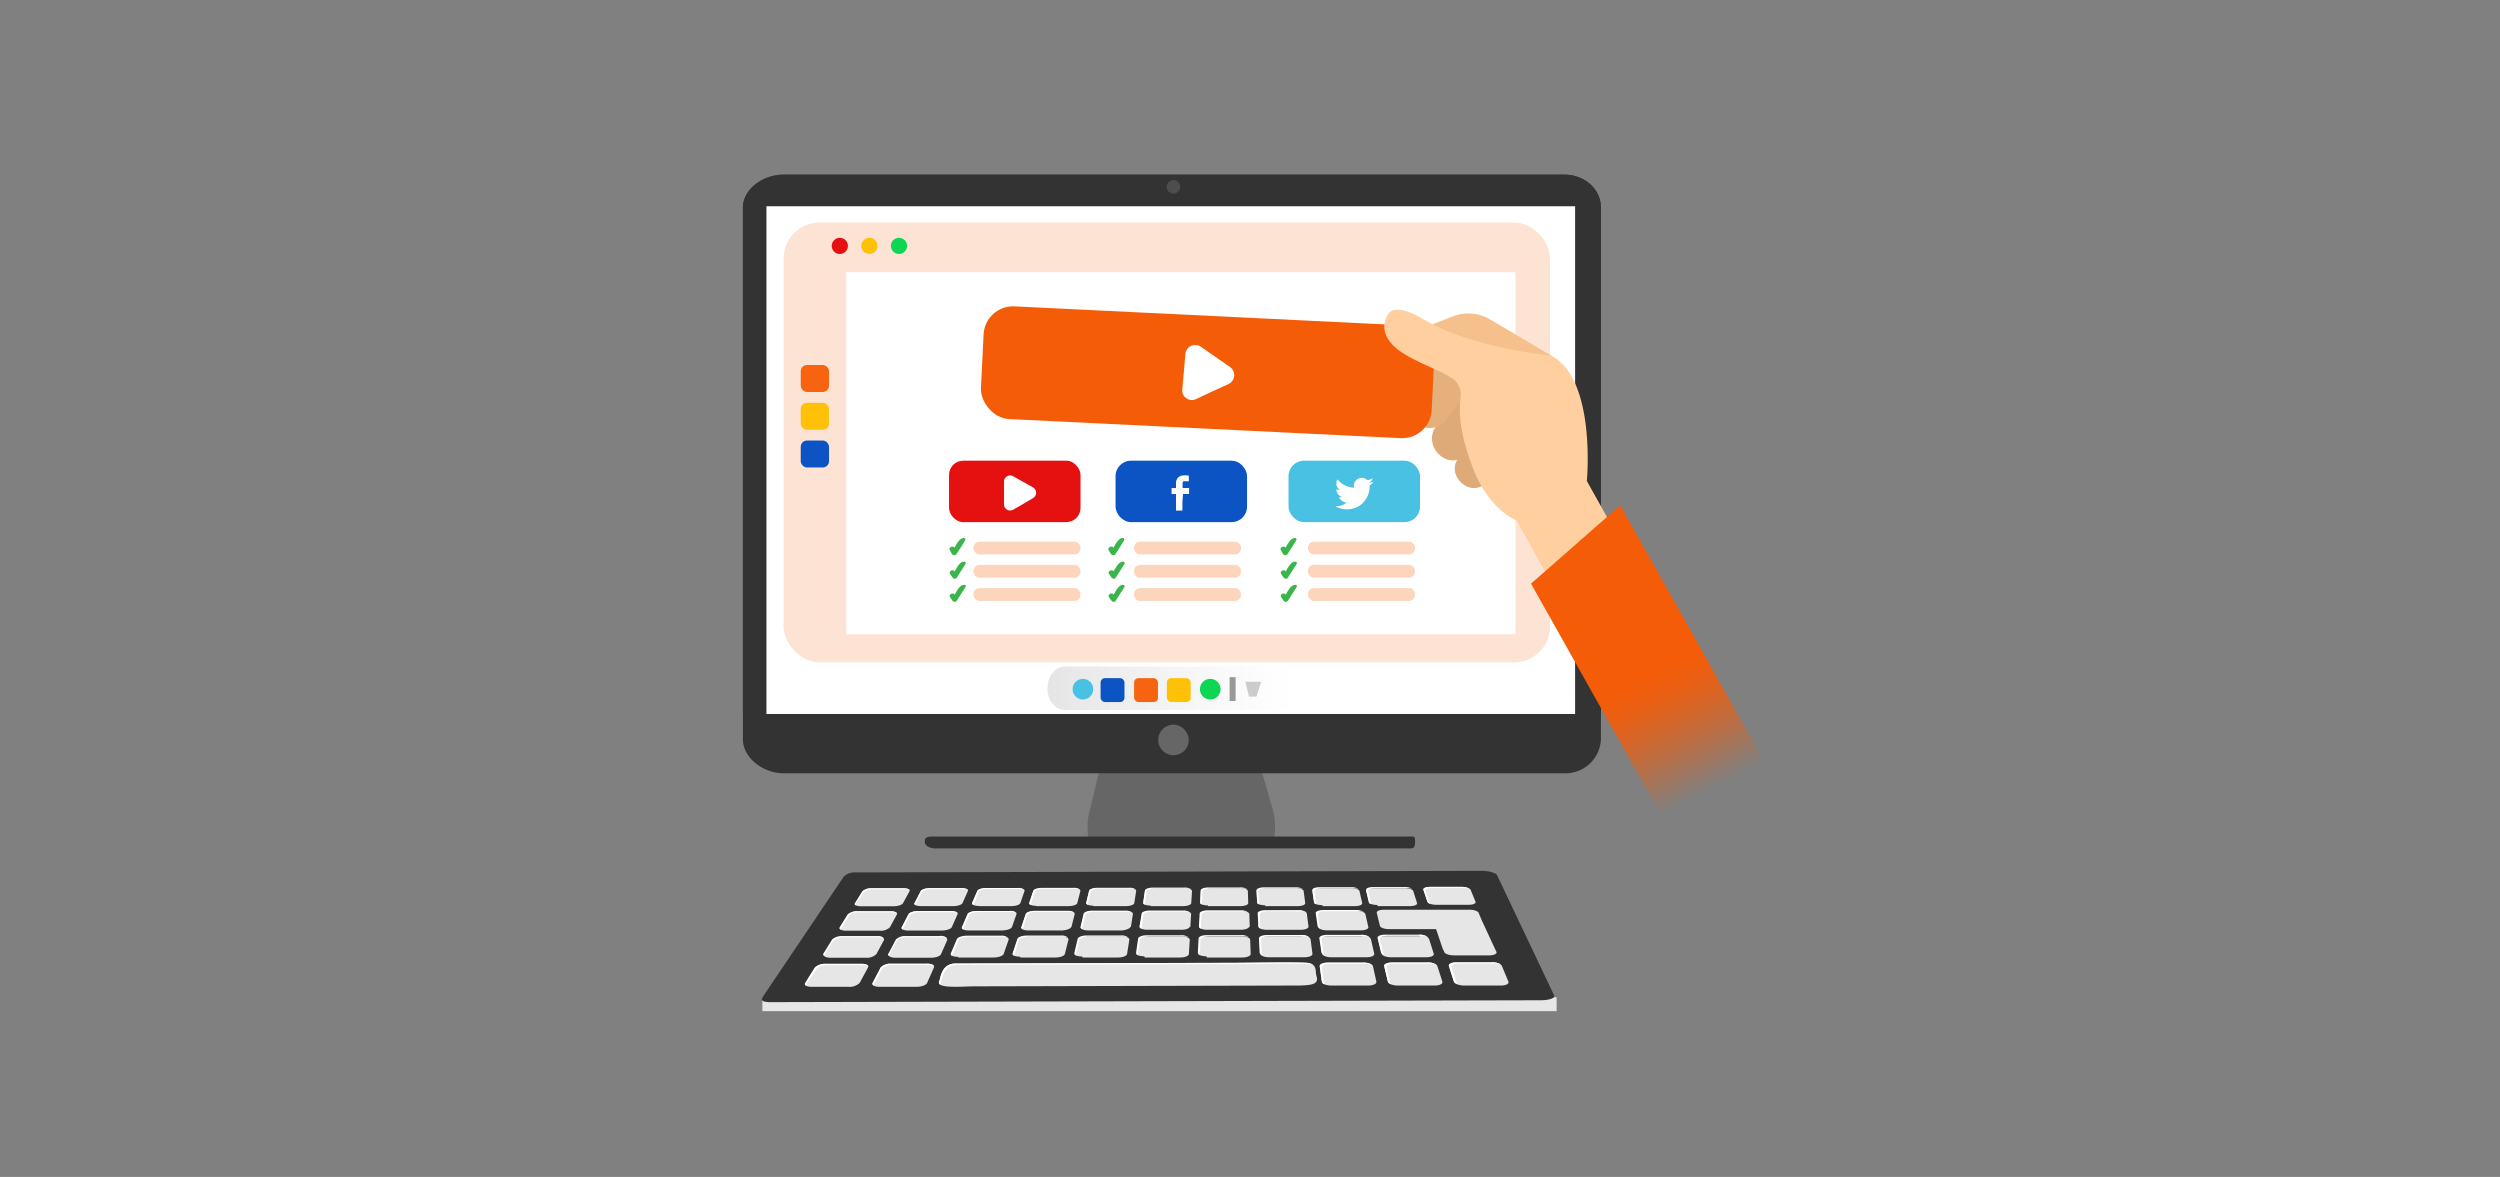 <svg id="Layer_1" data-name="Layer 1" xmlns="http://www.w3.org/2000/svg" xmlns:xlink="http://www.w3.org/1999/xlink" viewBox="0 0 504.57 237.54"><rect x="0" y="0" width="504.57" height="237.54" fill="#808080" stroke="none"/><defs><style>.cls-1{fill:#666;}.cls-2{fill:#333;}.cls-3{fill:#4d4d4d;}.cls-4{fill:#fff;}.cls-5{opacity:0.1;fill:url(#linear-gradient);}.cls-6{fill:#49c1e2;}.cls-7{fill:#0dd655;}.cls-8{fill:#0c53c4;}.cls-9{fill:#f76411;}.cls-10{fill:#ffc107;}.cls-11{fill:#ccc;}.cls-12{fill:#999;}.cls-13{fill:#fde3d3;}.cls-14{fill:#e51010;}.cls-15{fill:#e6e6e6;}.cls-16{fill:#fcd5bc;}.cls-17{fill:#deaa78;}.cls-18{fill:#e6b07c;}.cls-19{fill:#f5c08c;}.cls-20{fill:#f45c08;}.cls-21{fill:#ffcf9f;}.cls-22{fill:url(#linear-gradient-2);}.cls-23{fill:#39b54a;}</style><linearGradient id="linear-gradient" x1="211.39" y1="138.91" x2="261.66" y2="138.91" gradientUnits="userSpaceOnUse"><stop offset="0.02"/><stop offset="1" stop-color="#545453" stop-opacity="0"/></linearGradient><linearGradient id="linear-gradient-2" x1="296.37" y1="69.69" x2="318.52" y2="111.87" gradientTransform="matrix(1.05, 0.09, 0.09, 1.16, 0.51, 0.91)" gradientUnits="userSpaceOnUse"><stop offset="0" stop-color="#f45c08"/><stop offset="0.54" stop-color="#f45c08"/><stop offset="0.58" stop-color="#f45c08" stop-opacity="0.97"/><stop offset="0.65" stop-color="#f45c08" stop-opacity="0.88"/><stop offset="0.72" stop-color="#f45c08" stop-opacity="0.74"/><stop offset="0.81" stop-color="#f45c08" stop-opacity="0.54"/><stop offset="0.9" stop-color="#f45c08" stop-opacity="0.29"/><stop offset="1" stop-color="#f45c08" stop-opacity="0"/></linearGradient></defs><path class="cls-1" d="M257,169.64a12.17,12.17,0,0,0-.21-6.54l-5.42-18.79a5.37,5.37,0,0,0-4.8-4l-17.47.27a5.3,5.3,0,0,0-4.62,4.18l-4.59,19a12.65,12.65,0,0,0-.09,5.95Z"/><path class="cls-2" d="M285.6,169.93c0,1-.29,1.3-.77,1.3H188.56c-.48,0-1.91-.33-1.91-1.3v-.23c0-1,1.43-.86,1.91-.86h96.27c.48,0,.77-.11.77.86Z"/><path class="cls-2" d="M323.11,149.22a7.16,7.16,0,0,1-7.37,6.85H158.11c-4,0-8.17-3.06-8.17-6.85V41.91c0-3.8,4.15-6.66,8.17-6.66H315.74c4,0,7.37,2.86,7.37,6.66Z"/><path class="cls-2" d="M315.74,35.25H158.11c-4,0-8.17,2.86-8.17,6.66V144.1H323.11V41.91C323.11,38.11,319.75,35.25,315.74,35.25Z"/><path class="cls-1" d="M239.92,149.52a3.08,3.08,0,1,1-3.08-3.26A3.17,3.17,0,0,1,239.92,149.52Z"/><path class="cls-3" d="M238.21,37.78a1.37,1.37,0,1,1-1.37-1.44A1.42,1.42,0,0,1,238.21,37.78Z"/><rect class="cls-4" x="154.69" y="41.63" width="163.21" height="102.47"/><path class="cls-5" d="M261.66,138.91c0,2.52-1.61,4.39-3.59,4.39H215c-2,0-3.59-1.87-3.59-4.39h0c0-2.52,1.6-4.39,3.59-4.39h43.09c2,0,3.59,1.87,3.59,4.39Z"/><path class="cls-6" d="M220.64,139.09a2.08,2.08,0,1,1-2.08-2.07A2.08,2.08,0,0,1,220.64,139.09Z"/><path class="cls-7" d="M246.34,139.09a2.08,2.08,0,1,1-2.07-2.07A2.07,2.07,0,0,1,246.34,139.09Z"/><rect class="cls-8" x="222.13" y="136.87" width="4.82" height="4.82" rx="0.87"/><rect class="cls-9" x="228.89" y="136.87" width="4.82" height="4.82" rx="0.87"/><rect class="cls-10" x="235.5" y="136.87" width="4.82" height="4.82" rx="0.87"/><polygon class="cls-11" points="253.59 140.6 252.09 140.6 251.35 137.59 254.54 137.59 253.59 140.6"/><rect class="cls-12" x="248.17" y="136.67" width="1.21" height="4.82"/><rect class="cls-13" x="158.15" y="44.92" width="154.69" height="88.76" rx="7.23"/><path class="cls-14" d="M171.13,49.67A1.63,1.63,0,1,1,169.5,48,1.63,1.63,0,0,1,171.13,49.67Z"/><path class="cls-10" d="M177.1,49.67A1.63,1.63,0,1,1,175.47,48,1.63,1.63,0,0,1,177.1,49.67Z"/><path class="cls-7" d="M183.07,49.67A1.63,1.63,0,1,1,181.44,48,1.63,1.63,0,0,1,183.07,49.67Z"/><rect class="cls-15" x="153.87" y="201.28" width="160.3" height="2.8"/><path class="cls-2" d="M313.66,200.88c.29.61-1.17,1-2.68,1l-155.48.38c-1.51,0-2-.33-1.63-.94l16.43-24.4a3.09,3.09,0,0,1,2.41-.84l126.48-.32c1.22,0,2.75.43,2.94.84Z"/><path class="cls-15" d="M172.55,182.31l1.52-2.44a2.72,2.72,0,0,1,1.91-.59h6.37c.85,0,1.4.25,1.23.57l-1.33,2.44c-.18.34-1,.61-1.92.62h-6.56C172.89,182.91,172.34,182.64,172.55,182.31Zm13.29.57h6.56c.88,0,1.72-.28,1.87-.62l1.08-2.44c.14-.32-.44-.57-1.29-.57l-6.36,0c-.86,0-1.69.26-1.86.58l-1.28,2.44C184.39,182.61,185,182.88,185.84,182.88Zm11.73,0h6.56c.88,0,1.69-.28,1.81-.62l.84-2.43c.11-.32-.49-.58-1.35-.58l-6.36,0c-.85,0-1.66.26-1.79.58l-1.05,2.44C196.09,182.58,196.69,182.85,197.57,182.85Zm11.56,0h6.55c.89,0,1.67-.28,1.75-.62l.62-2.43c.08-.32-.55-.58-1.41-.58l-6.36,0c-.85,0-1.63.26-1.74.58l-.81,2.44C207.62,182.56,208.25,182.83,209.13,182.82Zm11.55,0h6.56c.88,0,1.64-.28,1.69-.61l.38-2.44c.05-.32-.6-.58-1.46-.57h-6.36c-.85,0-1.61.26-1.68.58l-.58,2.44C219.15,182.53,219.8,182.8,220.68,182.79Zm11.56,0,6.56,0c.88,0,1.61-.28,1.63-.61l.15-2.44c0-.32-.66-.57-1.51-.57H232.7c-.85,0-1.58.27-1.62.59l-.35,2.43C230.68,182.5,231.36,182.77,232.24,182.77Zm11.56,0,6.55,0c.88,0,1.59-.28,1.58-.61l-.08-2.44c0-.32-.72-.57-1.57-.57l-6.37,0c-.85,0-1.56.26-1.57.58l-.11,2.43C242.21,182.47,242.91,182.74,243.8,182.74Zm11.55,0,6.56,0c.88,0,1.56-.27,1.52-.61l-.32-2.43c0-.32-.77-.58-1.62-.58l-6.36,0c-.86,0-1.54.26-1.53.58l.13,2.43C253.74,182.44,254.47,182.71,255.35,182.71Zm11.56,0,6.56,0c.88,0,1.53-.27,1.46-.61l-.55-2.43c-.07-.32-.83-.58-1.68-.58l-6.36,0c-.86,0-1.52.26-1.47.58l.35,2.44C265.27,182.41,266,182.68,266.91,182.68Zm11.13,0h6.56c.88,0,1.51-.28,1.4-.62l-.77-2.43c-.11-.32-.88-.57-1.74-.57h-6.36c-.85,0-1.49.27-1.41.59l.58,2.43C276.38,182.38,277.15,182.66,278,182.65ZM295,179l-6.36,0c-.86,0-1.47.26-1.36.58l.82,2.43c.11.33.92.61,1.8.6h6.56c.88,0,1.48-.28,1.34-.61l-1-2.44C296.63,179.24,295.83,179,295,179ZM173.85,194.52h-7.19a3,3,0,0,0-2.21.75l-1.95,3.12c-.27.44.32.79,1.32.78h7.44a2.93,2.93,0,0,0,2.24-.79l1.7-3.13C175.42,194.84,174.82,194.51,173.85,194.52Zm13.23,0-7.18,0a2.75,2.75,0,0,0-2.14.74l-1.64,3.13c-.23.43.4.78,1.4.78l7.44,0c1,0,2-.35,2.16-.79l1.38-3.12C188.69,194.81,188.05,194.48,187.08,194.48Zm78.52,2c-.08-.61.14-2-1.77-2.2-2.42-.17-12.36,0-14.73,0l-56.22.14c-2.89,0-3,2.84-3.33,3.61-.66,1.54,4.74,1,7.16,1l64.2-.16c1.26,0,3.56.05,4.41-.46S265.68,197.07,265.6,196.52Zm9.58-2.25H268c-1,0-1.7.34-1.64.75l.43,3.12c.06.43.93.78,1.92.77h7.44c1,0,1.74-.36,1.64-.79L277.1,195C277,194.59,276.15,194.26,275.18,194.27Zm12.95,0-7.18,0c-1,0-1.68.33-1.58.74l.74,3.12c.11.43,1,.78,2,.78l7.44,0c1,0,1.7-.35,1.56-.78l-1-3.12C290,194.56,289.1,194.23,288.13,194.23Zm13,0-7.18,0c-1,0-1.64.33-1.51.74l1,3.12c.14.43,1.07.78,2.07.78l7.44,0c1,0,1.67-.36,1.49-.79l-1.3-3.12C303,194.53,302.07,194.2,301.1,194.2ZM173.16,183.91a2.82,2.82,0,0,0-2,.63l-1.64,2.64c-.23.36.33.66,1.25.66l6.82,0a2.63,2.63,0,0,0,2-.67l1.44-2.63c.19-.35-.38-.63-1.27-.62Zm18.94,3.21,1.17-2.63c.16-.35-.44-.63-1.33-.62h-6.61c-.89,0-1.76.28-1.94.63L182,187.15c-.19.36.39.66,1.31.66l6.83,0C191.06,187.79,191.94,187.49,192.1,187.12Zm12.14,0,.92-2.63c.12-.35-.5-.63-1.39-.62h-6.62c-.88,0-1.72.29-1.87.63l-1.13,2.64c-.16.36.46.66,1.38.65h6.82C203.27,187.76,204.12,187.46,204.24,187.09Zm12,0,.66-2.63c.09-.35-.56-.62-1.45-.62h-6.61c-.89,0-1.71.29-1.82.63l-.88,2.64c-.12.36.53.66,1.45.65h6.82C215.3,187.73,216.11,187.43,216.21,187.06Zm12,0,.41-2.64c.06-.35-.62-.62-1.51-.62h-6.61c-.89,0-1.68.29-1.76.63l-.62,2.64c-.09.36.58.66,1.5.66l6.82,0C227.32,187.69,228.11,187.4,228.17,187Zm12,0,.16-2.64c0-.35-.68-.62-1.57-.62l-6.61,0c-.89,0-1.65.28-1.7.62L230,187c0,.36.65.66,1.57.65h6.82C239.35,187.67,240.11,187.37,240.13,187Zm12,0-.09-2.64c0-.34-.74-.62-1.63-.62l-6.61,0c-.89,0-1.63.28-1.65.63L242,187c0,.36.72.66,1.64.65h6.82C251.38,187.64,252.11,187.34,252.1,187Zm3.32-3.27c-.89,0-1.6.28-1.59.63L254,187c0,.36.77.66,1.69.66l6.83,0c.91,0,1.62-.3,1.57-.66l-.34-2.64c-.05-.34-.8-.62-1.69-.62Zm11.65,0c-.89,0-1.57.28-1.52.63l.38,2.63c.06.36.84.66,1.76.66l6.82,0c.92,0,1.6-.3,1.52-.66l-.6-2.64c-.08-.34-.86-.62-1.75-.62Zm-77.42,5.19-6.88,0a2.62,2.62,0,0,0-2,.68l-1.51,2.86c-.2.4.4.72,1.36.72l7.11,0c1,0,1.88-.33,2.05-.72l1.27-2.86C191.19,189.17,190.58,188.87,189.65,188.87Zm-12.67,0-6.89,0a2.91,2.91,0,0,0-2.1.68l-1.78,2.86c-.25.4.33.72,1.28.72l7.12,0a2.79,2.79,0,0,0,2.12-.72l1.55-2.86C178.49,189.2,177.9,188.9,177,188.9Zm16.33,4.21h7.12c.95,0,1.84-.33,2-.72l1-2.87c.13-.37-.51-.67-1.44-.67l-6.88,0c-.93,0-1.81.31-2,.68l-1.22,2.86C191.72,192.8,192.36,193.12,193.31,193.11Zm12.54,0H213c1,0,1.82-.33,1.92-.72l.72-2.87c.09-.37-.58-.67-1.51-.67l-6.88,0c-.93,0-1.78.3-1.9.68l-.95,2.86C204.23,192.77,204.89,193.08,205.85,193.08Zm12.54,0h7.11c1,0,1.78-.33,1.84-.73l.45-2.86c.06-.37-.64-.67-1.57-.67l-6.88,0c-.93,0-1.75.3-1.84.68l-.67,2.86C216.73,192.74,217.43,193.05,218.39,193.05Zm12.54,0,7.11,0c1,0,1.75-.32,1.77-.72l.18-2.86c0-.37-.71-.67-1.64-.67l-6.88,0c-.93,0-1.72.3-1.77.68l-.41,2.86C229.24,192.7,230,193,230.93,193Zm12.53,0,7.11,0c1,0,1.73-.32,1.71-.72l-.1-2.86c0-.37-.77-.67-1.7-.67l-6.88,0c-.93,0-1.69.3-1.7.68l-.14,2.86C241.74,192.67,242.51,193,243.46,193Zm19.15-4.3-6.88,0c-.92,0-1.66.3-1.64.68l.14,2.86c0,.39.81.71,1.77.71l7.11,0c1,0,1.69-.32,1.64-.72l-.37-2.86C264.33,189,263.54,188.69,262.61,188.69Zm12.13,0-6.88,0c-.92,0-1.63.3-1.58.68l.42,2.86c.06.39.88.71,1.84.71l7.11,0c1,0,1.66-.33,1.57-.72l-.65-2.86C276.49,189,275.67,188.66,274.74,188.66Zm11.69,0-6.89,0c-.92,0-1.6.31-1.51.68l.68,2.86c.09.39.94.71,1.9.71l7.11,0c1,0,1.63-.33,1.51-.72l-.91-2.86C288.2,188.93,287.35,188.63,286.43,188.63Z"/><path class="cls-4" d="M241.9,189.42l-.14,2.86c0,.2.19.38.52.51a.3.3,0,0,1-.11-.25l.12-2.88c0-.37.78-.68,1.71-.68h6.89a3.13,3.13,0,0,1,1.17.18,2.47,2.47,0,0,0-1.58-.43l-6.88,0C242.67,188.74,241.91,189,241.9,189.42Z"/><path class="cls-4" d="M242.5,187.47a.33.33,0,0,1-.11-.23l.12-2.65c0-.34.74-.63,1.64-.63h6.62a3.07,3.07,0,0,1,1.12.17,2.36,2.36,0,0,0-1.51-.4l-6.61,0c-.89,0-1.63.28-1.65.63L242,187C242,187.19,242.19,187.36,242.5,187.47Z"/><path class="cls-4" d="M230.49,187.5a.26.26,0,0,1-.08-.23l.36-2.65c0-.35.81-.63,1.7-.63l6.62,0a3.18,3.18,0,0,1,1.11.18,2.2,2.2,0,0,0-1.48-.4l-6.61,0c-.89,0-1.65.28-1.7.62L230,187C230,187.22,230.19,187.38,230.49,187.5Z"/><path class="cls-4" d="M242.7,182.57a.34.34,0,0,1-.1-.22l.11-2.44c0-.32.72-.58,1.57-.59h6.38a3.3,3.3,0,0,1,1.07.16,2.34,2.34,0,0,0-1.45-.37l-6.37,0c-.85,0-1.56.26-1.57.58l-.11,2.43C242.22,182.31,242.4,182.46,242.7,182.57Z"/><path class="cls-4" d="M231.16,182.6a.28.28,0,0,1-.08-.22l.34-2.44c.05-.33.78-.59,1.63-.59h6.38a3.15,3.15,0,0,1,1,.15,2.24,2.24,0,0,0-1.41-.36H232.7c-.85,0-1.58.27-1.62.59l-.35,2.43C230.71,182.33,230.88,182.49,231.16,182.6Z"/><path class="cls-4" d="M288.71,182.46a.45.45,0,0,1-.18-.22l-.83-2.44c-.11-.32.5-.59,1.36-.59h6.37a3.9,3.9,0,0,1,1.13.16A3,3,0,0,0,295,179l-6.36,0c-.86,0-1.47.26-1.36.58l.82,2.43A1,1,0,0,0,288.71,182.46Z"/><path class="cls-4" d="M219.62,182.63a.26.26,0,0,1-.06-.22l.58-2.45c.07-.32.83-.58,1.68-.58l6.37,0a3.05,3.05,0,0,1,1.05.16,2.05,2.05,0,0,0-1.39-.36h-6.36c-.85,0-1.61.26-1.68.58l-.58,2.44C219.19,182.36,219.35,182.52,219.62,182.63Z"/><path class="cls-4" d="M217.5,189.48l-.67,2.86c-.05.2.11.39.41.52a.31.31,0,0,1-.06-.26l.67-2.87c.09-.38.91-.69,1.84-.69l6.9,0a3.18,3.18,0,0,1,1.12.19,2.09,2.09,0,0,0-1.49-.43l-6.88,0C218.41,188.8,217.59,189.1,217.5,189.48Z"/><path class="cls-4" d="M229.76,192.82a.31.31,0,0,1-.09-.25l.4-2.87c.05-.38.85-.69,1.78-.69h6.89a2.9,2.9,0,0,1,1.14.18,2.25,2.25,0,0,0-1.53-.43l-6.88,0c-.93,0-1.72.3-1.77.68l-.41,2.86C229.26,192.51,229.45,192.69,229.76,192.82Z"/><path class="cls-4" d="M279.37,192.7a.56.56,0,0,1-.19-.26l-.69-2.87c-.09-.37.59-.67,1.52-.68h6.89a3.52,3.52,0,0,1,1.22.18,3,3,0,0,0-1.69-.43l-6.89,0c-.92,0-1.6.31-1.51.68l.68,2.86C278.75,192.39,279,192.57,279.37,192.7Z"/><path class="cls-4" d="M266.52,187.42a.4.4,0,0,1-.15-.24l-.4-2.65c-.05-.34.63-.62,1.52-.63h6.63a3.62,3.62,0,0,1,1.15.17,2.82,2.82,0,0,0-1.59-.4l-6.61,0c-.89,0-1.57.28-1.52.63l.38,2.63C266,187.13,266.18,187.3,266.52,187.42Z"/><path class="cls-4" d="M265.79,182.51a.35.35,0,0,1-.15-.22l-.36-2.44c0-.32.61-.58,1.46-.58l6.38,0a3.6,3.6,0,0,1,1.1.16,2.77,2.77,0,0,0-1.52-.37l-6.36,0c-.86,0-1.52.26-1.47.58l.35,2.44C265.25,182.25,265.46,182.4,265.79,182.51Z"/><path class="cls-4" d="M276.9,182.49a.43.43,0,0,1-.17-.22l-.58-2.44c-.08-.33.55-.59,1.41-.59h6.37a3.8,3.8,0,0,1,1.12.15,3,3,0,0,0-1.56-.36h-6.36c-.85,0-1.49.27-1.41.59l.58,2.43C276.34,182.22,276.57,182.38,276.9,182.49Z"/><path class="cls-4" d="M254.24,182.54a.37.37,0,0,1-.12-.22l-.13-2.44c0-.32.67-.58,1.53-.58l6.37,0a3.53,3.53,0,0,1,1.09.16,2.55,2.55,0,0,0-1.49-.37l-6.36,0c-.86,0-1.54.26-1.53.58l.13,2.43C253.74,182.28,253.93,182.43,254.24,182.54Z"/><path class="cls-4" d="M254.51,187.44a.36.36,0,0,1-.13-.23l-.14-2.65c0-.34.69-.62,1.58-.63h6.62a3.22,3.22,0,0,1,1.14.17,2.55,2.55,0,0,0-1.55-.4l-6.61,0c-.89,0-1.6.28-1.59.63L254,187C254,187.16,254.18,187.33,254.51,187.44Z"/><path class="cls-4" d="M218.48,187.53a.25.25,0,0,1-.06-.23l.62-2.65c.08-.35.87-.63,1.76-.63l6.62,0a3.32,3.32,0,0,1,1.09.17,2.12,2.12,0,0,0-1.44-.39h-6.61c-.89,0-1.68.29-1.76.63l-.62,2.64C218,187.25,218.19,187.42,218.48,187.53Z"/><path class="cls-4" d="M254.79,192.76a.36.36,0,0,1-.13-.25l-.15-2.88c0-.37.71-.68,1.64-.68l6.9,0a3.43,3.43,0,0,1,1.18.19,2.62,2.62,0,0,0-1.62-.43l-6.88,0c-.92,0-1.66.3-1.64.68l.14,2.86C254.24,192.45,254.46,192.63,254.79,192.76Z"/><path class="cls-4" d="M267.31,192.73a.47.47,0,0,1-.16-.25l-.42-2.88c-.06-.37.65-.68,1.58-.68l6.89,0a3.6,3.6,0,0,1,1.2.19,2.83,2.83,0,0,0-1.66-.43l-6.88,0c-.92,0-1.63.3-1.58.68l.42,2.86C266.73,192.42,267,192.6,267.31,192.73Z"/><path class="cls-4" d="M166.42,193a.36.36,0,0,1,0-.26l1.79-2.87a2.87,2.87,0,0,1,2.1-.69h6.9a2.61,2.61,0,0,1,1.05.18c-.1-.25-.61-.43-1.32-.43l-6.89,0a2.91,2.91,0,0,0-2.1.68l-1.78,2.86C166.08,192.67,166.17,192.85,166.42,193Z"/><path class="cls-4" d="M162.76,198.69l2-3.14a3,3,0,0,1,2.21-.75l7.2,0a2.44,2.44,0,0,1,1.1.21c-.1-.28-.63-.48-1.37-.47h-7.19a3,3,0,0,0-2.21.75l-1.95,3.12c-.14.23-.05.43.21.57A.36.36,0,0,1,162.76,198.69Z"/><path class="cls-4" d="M176.4,198.65l1.64-3.14a2.73,2.73,0,0,1,2.14-.74l7.2,0a2.77,2.77,0,0,1,1.12.2c-.13-.27-.67-.47-1.42-.47l-7.18,0a2.75,2.75,0,0,0-2.14.74l-1.64,3.13c-.12.22,0,.42.26.56A.35.35,0,0,1,176.4,198.65Z"/><path class="cls-4" d="M169.73,187.65a.24.24,0,0,1,0-.23l1.64-2.65a2.77,2.77,0,0,1,2-.63l6.62,0a2.69,2.69,0,0,1,1,.17c-.11-.23-.6-.4-1.28-.39h-6.61a2.82,2.82,0,0,0-2,.63l-1.64,2.64C169.39,187.37,169.48,187.54,169.73,187.65Z"/><path class="cls-4" d="M172.77,182.74a.23.23,0,0,1,0-.21l1.52-2.45a2.66,2.66,0,0,1,1.91-.59h6.37a2.58,2.58,0,0,1,1,.16c-.11-.22-.59-.37-1.24-.37H176a2.72,2.72,0,0,0-1.91.59l-1.52,2.44C172.44,182.48,172.54,182.63,172.77,182.74Z"/><path class="cls-4" d="M294,198.36l-1.06-3.13c-.14-.41.53-.74,1.5-.75h7.2a3.78,3.78,0,0,1,1.3.2,3.28,3.28,0,0,0-1.83-.47l-7.18,0c-1,0-1.64.33-1.51.74l1,3.12a1.16,1.16,0,0,0,.75.56A.62.62,0,0,1,294,198.36Z"/><path class="cls-4" d="M189.86,198.36c.34-.78.44-3.62,3.33-3.62l56.34-.14c2.37,0,12.33-.18,14.76,0a2.69,2.69,0,0,1,.73.18,2.17,2.17,0,0,0-1.19-.45c-2.42-.17-12.36,0-14.73,0l-56.22.14c-2.89,0-3,2.84-3.33,3.61-.14.32,0,.55.32.72A.52.52,0,0,1,189.86,198.36Z"/><path class="cls-4" d="M280.62,198.39l-.76-3.13c-.1-.41.61-.74,1.58-.74l7.2,0a4,4,0,0,1,1.27.2,3.11,3.11,0,0,0-1.78-.47l-7.18,0c-1,0-1.68.33-1.58.74l.74,3.12c.05.23.32.42.7.57A.56.56,0,0,1,280.62,198.39Z"/><path class="cls-4" d="M267.26,198.43l-.45-3.14c-.06-.41.68-.74,1.65-.74l7.2,0a3.85,3.85,0,0,1,1.25.2,2.8,2.8,0,0,0-1.73-.46H268c-1,0-1.7.34-1.64.75l.43,3.12c0,.22.28.42.64.56A.48.48,0,0,1,267.26,198.43Z"/><path class="cls-4" d="M196.54,182.69a.25.25,0,0,1,0-.22l1-2.45c.14-.32.94-.58,1.8-.59h6.37a2.83,2.83,0,0,1,1,.16,1.77,1.77,0,0,0-1.32-.37l-6.36,0c-.85,0-1.66.26-1.79.58l-1.05,2.44C196.16,182.42,196.28,182.57,196.54,182.69Z"/><path class="cls-4" d="M179.5,193a.34.34,0,0,1,0-.26l1.5-2.87a2.62,2.62,0,0,1,2-.69H190a2.61,2.61,0,0,1,1.07.18c-.13-.25-.66-.43-1.37-.43l-6.88,0a2.62,2.62,0,0,0-2,.68l-1.51,2.86C179.13,192.64,179.24,192.82,179.5,193Z"/><path class="cls-4" d="M208.08,182.66a.25.25,0,0,1,0-.22l.81-2.45c.11-.32.89-.58,1.74-.58l6.37,0a2.89,2.89,0,0,1,1,.16,1.89,1.89,0,0,0-1.35-.37l-6.36,0c-.85,0-1.63.26-1.74.58l-.81,2.44C207.68,182.39,207.81,182.55,208.08,182.66Z"/><path class="cls-4" d="M206.47,187.56a.27.27,0,0,1,0-.23l.87-2.65c.12-.35.93-.63,1.83-.63l6.62,0a3.15,3.15,0,0,1,1.07.17,2,2,0,0,0-1.4-.39h-6.61c-.89,0-1.71.29-1.82.63l-.88,2.64C206.05,187.28,206.19,187.44,206.47,187.56Z"/><path class="cls-4" d="M194.46,187.59a.23.23,0,0,1,0-.23l1.12-2.65c.15-.35,1-.63,1.88-.63l6.62,0a2.9,2.9,0,0,1,1.05.17,1.72,1.72,0,0,0-1.35-.39h-6.62c-.88,0-1.72.29-1.87.63l-1.13,2.64C194.07,187.31,194.19,187.47,194.46,187.59Z"/><path class="cls-4" d="M204.72,192.89a.3.3,0,0,1,0-.26l.94-2.87c.13-.38,1-.69,1.91-.69h6.89a2.86,2.86,0,0,1,1.11.18,1.94,1.94,0,0,0-1.45-.43l-6.88,0c-.93,0-1.78.3-1.9.68l-.95,2.86C204.29,192.57,204.44,192.76,204.72,192.89Z"/><path class="cls-4" d="M182.27,187.62a.27.27,0,0,1,0-.23l1.38-2.65c.18-.35,1.05-.63,1.94-.63l6.63,0a2.79,2.79,0,0,1,1,.17c-.13-.23-.63-.4-1.32-.39h-6.61c-.89,0-1.76.28-1.94.63L182,187.15C181.91,187.34,182,187.5,182.27,187.62Z"/><path class="cls-4" d="M184.83,182.71a.22.22,0,0,1,0-.21l1.28-2.45a2.45,2.45,0,0,1,1.85-.59h6.38a2.62,2.62,0,0,1,1,.16c-.12-.22-.61-.37-1.27-.37l-6.36,0c-.86,0-1.69.26-1.86.58l-1.28,2.44C184.47,182.45,184.58,182.6,184.83,182.71Z"/><path class="cls-4" d="M192.2,192.92a.33.33,0,0,1,0-.26l1.23-2.87c.15-.38,1-.69,2-.69h6.9a2.72,2.72,0,0,1,1.09.18,1.78,1.78,0,0,0-1.41-.43l-6.88,0c-.93,0-1.81.31-2,.68l-1.22,2.86C191.8,192.61,191.93,192.79,192.2,192.92Z"/><path class="cls-15" d="M299.12,185.89l-.69-1.66c-.14-.35-1-.63-1.87-.62l-17.24,0c-.89,0-1.54.28-1.45.63l.64,2.63c.09.36.91.66,1.83.65h9.5l1.35,4a.79.79,0,0,0,.18.28l.1.31c.13.39,1,.71,2,.71l7.12,0c.95,0,1.6-.33,1.43-.72C302,192.13,299.2,186,299.12,185.89Z"/><rect class="cls-4" x="170.79" y="54.95" width="135.09" height="73.07"/><rect class="cls-9" x="161.61" y="73.67" width="5.71" height="5.44" rx="1.26"/><rect class="cls-10" x="161.61" y="81.29" width="5.71" height="5.44" rx="1.26"/><rect class="cls-8" x="161.61" y="88.91" width="5.71" height="5.44" rx="1.26"/><rect class="cls-14" x="191.54" y="92.98" width="26.54" height="12.4" rx="2.87"/><rect class="cls-16" x="196.48" y="109.32" width="21.59" height="2.58" rx="1.19"/><rect class="cls-16" x="196.48" y="114.01" width="21.59" height="2.58" rx="1.19"/><rect class="cls-16" x="196.48" y="118.7" width="21.59" height="2.58" rx="1.19"/><rect class="cls-8" x="225.15" y="92.98" width="26.54" height="12.4" rx="3.12"/><rect class="cls-6" x="260.06" y="92.98" width="26.54" height="12.4" rx="3.12"/><path class="cls-17" d="M296.14,91.72l3.61-4.33a4.58,4.58,0,0,0-.29-6.23l-.06-.06a4.05,4.05,0,0,0-5.9.52L289.89,86C286.92,89.8,292.07,95.4,296.14,91.72Z"/><path class="cls-17" d="M300.14,97.26l2.74-3.62a3.9,3.9,0,0,0-.73-5.24l0-.05a3.41,3.41,0,0,0-5,.4l-2.73,3.62C291.59,95.88,296.85,100.85,300.14,97.26Z"/><path class="cls-18" d="M291.48,85.19l5.19-6.72c1.55-1.86,1.36-3.13-.35-4.71V72.19a4,4,0,0,0-5.9.52l-5.19,6.71C282.26,83.27,287.41,88.87,291.48,85.19Z"/><path class="cls-19" d="M313.09,71.77,300.7,64.45a8.6,8.6,0,0,0-7.51-.59l-9.39,3.7c-6,2.74-2.68,10.37,2.94,8,.6-.17,9.39-3.79,13.44-5.47l3.35,5Z"/><rect class="cls-20" x="198.2" y="63.73" width="91.08" height="22.77" rx="5.96" transform="translate(3.94 -11.76) rotate(2.79)"/><path class="cls-21" d="M313.09,71.77S297,70.31,287,64.28c-2.08-1.26-5.7-2.79-6.83-.87,0,0-3.24,4.16,3.46,8.16,3.64,2.17,6.21,2.75,9.47,4.8a3.85,3.85,0,0,1,1.7,3.78c-.54,4.29.33,8.39,2.19,13.57,3.33,9.29,9.08,11.3,9.08,11.3L314,119.24l14.22-7.94-7.95-14.22h0S322.21,76.55,313.09,71.77Z"/><path class="cls-22" d="M354.31,158.39l-13.78,7.7c-1.84,1-4.34.06-5.59-2.16L309,117.8,327,102l28.39,50.47C356.64,154.7,356.16,157.36,354.31,158.39Z"/><path class="cls-23" d="M192.19,111.86a.64.64,0,0,0,.24.19.59.59,0,0,0,.22,0,.46.46,0,0,0,.39-.21l1.17-1.82.6-1a.31.31,0,0,0,0-.27.3.3,0,0,0-.22-.16.52.52,0,0,0-.17,0,1.21,1.21,0,0,0-.56.24,3.39,3.39,0,0,0-.7.82l-.1.15-.15.26-.19.36a.86.86,0,0,0-.1.16l0,.06,0-.06a.34.34,0,0,0-.32-.25.63.63,0,0,0-.48.14.38.38,0,0,0-.12.57Q191.92,111.49,192.19,111.86Z"/><path class="cls-23" d="M194.63,113.37a.33.33,0,0,0-.17,0,1.1,1.1,0,0,0-.56.23,3.25,3.25,0,0,0-.7.83l-.1.15-.15.25-.19.36a1.4,1.4,0,0,0-.1.16l0,.07,0-.06a.35.35,0,0,0-.32-.26.68.68,0,0,0-.48.14.39.39,0,0,0-.12.57q.24.39.51.75a.55.55,0,0,0,.24.19.59.59,0,0,0,.22.05.45.45,0,0,0,.39-.2l1.77-2.78a.32.32,0,0,0,0-.27A.31.31,0,0,0,194.63,113.37Z"/><path class="cls-23" d="M194.63,118.06a.5.5,0,0,0-.17,0,1.2,1.2,0,0,0-.56.23,3.64,3.64,0,0,0-.7.83l-.1.15-.15.26-.19.35-.1.17,0,.06,0-.06a.35.35,0,0,0-.32-.26.68.68,0,0,0-.48.14.4.4,0,0,0-.12.58c.16.25.33.5.51.74a.59.59,0,0,0,.24.2.57.57,0,0,0,.22,0,.45.45,0,0,0,.39-.2l1.77-2.78a.27.27,0,0,0-.18-.44Z"/><path class="cls-23" d="M224.27,111.86a.75.75,0,0,0,.25.19.54.54,0,0,0,.22,0,.45.45,0,0,0,.38-.21l1.17-1.82.6-1a.28.28,0,0,0,0-.27.26.26,0,0,0-.21-.16.58.58,0,0,0-.18,0,1.14,1.14,0,0,0-.55.24,3,3,0,0,0-.7.82l-.1.15c-.06.09-.1.17-.15.26l-.2.36-.09.16,0,.06a.09.09,0,0,1,0-.06.37.37,0,0,0-.33-.25.64.64,0,0,0-.48.14.39.39,0,0,0-.12.57C223.92,111.36,224.1,111.61,224.27,111.86Z"/><path class="cls-23" d="M226.72,113.37a.37.37,0,0,0-.18,0,1,1,0,0,0-.55.23,2.9,2.9,0,0,0-.7.83l-.1.15c-.06.08-.1.17-.15.25l-.2.36-.09.16,0,.07a.09.09,0,0,1,0-.06.38.38,0,0,0-.33-.26.69.69,0,0,0-.48.14.39.39,0,0,0-.12.57c.16.26.34.51.51.75a.63.63,0,0,0,.25.19.54.54,0,0,0,.22.05.47.47,0,0,0,.39-.2l1.76-2.78a.28.28,0,0,0,0-.27A.27.27,0,0,0,226.72,113.37Z"/><path class="cls-23" d="M226.72,118.06a.56.56,0,0,0-.18,0,1.12,1.12,0,0,0-.55.23,3.19,3.19,0,0,0-.7.83l-.1.15a2.2,2.2,0,0,0-.15.26l-.2.35-.09.17,0,.06a.09.09,0,0,1,0-.06.38.38,0,0,0-.33-.26.69.69,0,0,0-.48.14.4.4,0,0,0-.12.58c.16.25.34.5.51.74a.68.68,0,0,0,.25.2.54.54,0,0,0,.22,0,.44.44,0,0,0,.38-.2l1.77-2.78a.28.28,0,0,0,0-.27A.27.27,0,0,0,226.72,118.06Z"/><path class="cls-23" d="M259,111.86a.75.75,0,0,0,.25.19.54.54,0,0,0,.22,0,.48.48,0,0,0,.39-.21l1.16-1.82c.2-.32.4-.64.61-1a.27.27,0,0,0,0-.27.26.26,0,0,0-.21-.16.55.55,0,0,0-.18,0,1.18,1.18,0,0,0-.55.24,3.18,3.18,0,0,0-.7.82l-.1.15c-.06.09-.1.17-.15.26l-.2.36-.09.16,0,.06a.09.09,0,0,1,0-.06.36.36,0,0,0-.33-.25.61.61,0,0,0-.47.14.39.39,0,0,0-.13.57C258.66,111.36,258.84,111.61,259,111.86Z"/><path class="cls-23" d="M261.46,113.37a.37.37,0,0,0-.18,0,1.07,1.07,0,0,0-.55.23,3.06,3.06,0,0,0-.7.83l-.1.15c-.06.08-.1.17-.15.25l-.2.36-.09.16,0,.07a.09.09,0,0,1,0-.06.36.36,0,0,0-.33-.26.69.69,0,0,0-.48.14.4.4,0,0,0-.12.57c.16.26.34.51.51.75a.63.63,0,0,0,.25.19.54.54,0,0,0,.22.05.47.47,0,0,0,.39-.2l1.77-2.78a.28.28,0,0,0-.18-.44Z"/><path class="cls-23" d="M261.46,118.06a.55.55,0,0,0-.18,0,1.16,1.16,0,0,0-.55.23,3.4,3.4,0,0,0-.7.83l-.1.15a2.2,2.2,0,0,0-.15.26l-.2.35-.09.17,0,.06a.09.09,0,0,1,0-.06.36.36,0,0,0-.33-.26.65.65,0,0,0-.47.14.41.41,0,0,0-.13.58c.16.25.34.5.51.74a.68.68,0,0,0,.25.2.54.54,0,0,0,.22,0,.47.47,0,0,0,.39-.2l1.77-2.78a.28.28,0,0,0-.18-.44Z"/><rect class="cls-16" x="228.87" y="109.32" width="21.59" height="2.58" rx="1.19"/><rect class="cls-16" x="228.87" y="114.01" width="21.59" height="2.58" rx="1.19"/><rect class="cls-16" x="228.87" y="118.7" width="21.59" height="2.58" rx="1.19"/><rect class="cls-16" x="263.99" y="109.32" width="21.59" height="2.58" rx="1.19"/><rect class="cls-16" x="263.99" y="114.01" width="21.59" height="2.58" rx="1.19"/><rect class="cls-16" x="263.99" y="118.7" width="21.59" height="2.58" rx="1.19"/><path class="cls-4" d="M241.38,80.55a1.94,1.94,0,0,1-2.76-1.93l.32-3.63.31-3.62a2,2,0,0,1,3.06-1.43l3,2.09,3,2.08a2,2,0,0,1-.3,3.37L244.68,79Z"/><path class="cls-4" d="M204.52,102.86a1.24,1.24,0,0,1-1.88-1l0-2.32,0-2.32a1.24,1.24,0,0,1,1.85-1.1l2,1.13,2,1.13a1.24,1.24,0,0,1,0,2.15l-2,1.19Z"/><path class="cls-4" d="M238.64,101.38v1.55c0,.12,0,.12-.12.12h-1.06c-.11,0-.11,0-.11-.12V99.82c0-.11,0-.11-.12-.11h-.67c-.07,0-.1,0-.1-.1v-1c0-.07,0-.1.11-.1h.68c.08,0,.1,0,.1-.1,0-.3,0-.61,0-.91a1.48,1.48,0,0,1,1.3-1.53,4.42,4.42,0,0,1,1.09,0c.2,0,.2,0,.2.23s0,.55,0,.82c0,.1,0,.11-.11.11h-.63a1,1,0,0,0-.24,0,.32.32,0,0,0-.28.32c0,.17,0,.35,0,.52v.4c0,.12,0,.12.12.12h1.12a.08.08,0,0,1,.07.09c0,.34,0,.68,0,1,0,.12,0,.12-.13.12h-1c-.08,0-.1,0-.1.1Z"/><path class="cls-4" d="M271.78,101.42a1.65,1.65,0,0,1-1.51-1.1,1.75,1.75,0,0,0,.69,0,1.63,1.63,0,0,1-1.25-1.57,1.89,1.89,0,0,0,.71.16,1.68,1.68,0,0,1-.66-1,1.6,1.6,0,0,1,.17-1.17,4.64,4.64,0,0,0,3.33,1.69c0-.06,0-.1,0-.15a1.6,1.6,0,0,1,1.88-1.81,1.44,1.44,0,0,1,.8.41.19.19,0,0,0,.19,0,3.23,3.23,0,0,0,.82-.31l.08,0a1.75,1.75,0,0,1-.67.86,2.79,2.79,0,0,0,.85-.21l0,0c-.12.14-.24.29-.37.42s-.23.21-.35.31a.18.18,0,0,0-.05.12,4.64,4.64,0,0,1-.7,2.56,4.34,4.34,0,0,1-1.87,1.73,4.57,4.57,0,0,1-1.59.42,4.67,4.67,0,0,1-1.66-.15,4.41,4.41,0,0,1-1.14-.49l-.05,0a3.16,3.16,0,0,0,1.64-.26A2.87,2.87,0,0,0,271.78,101.42Z"/></svg>